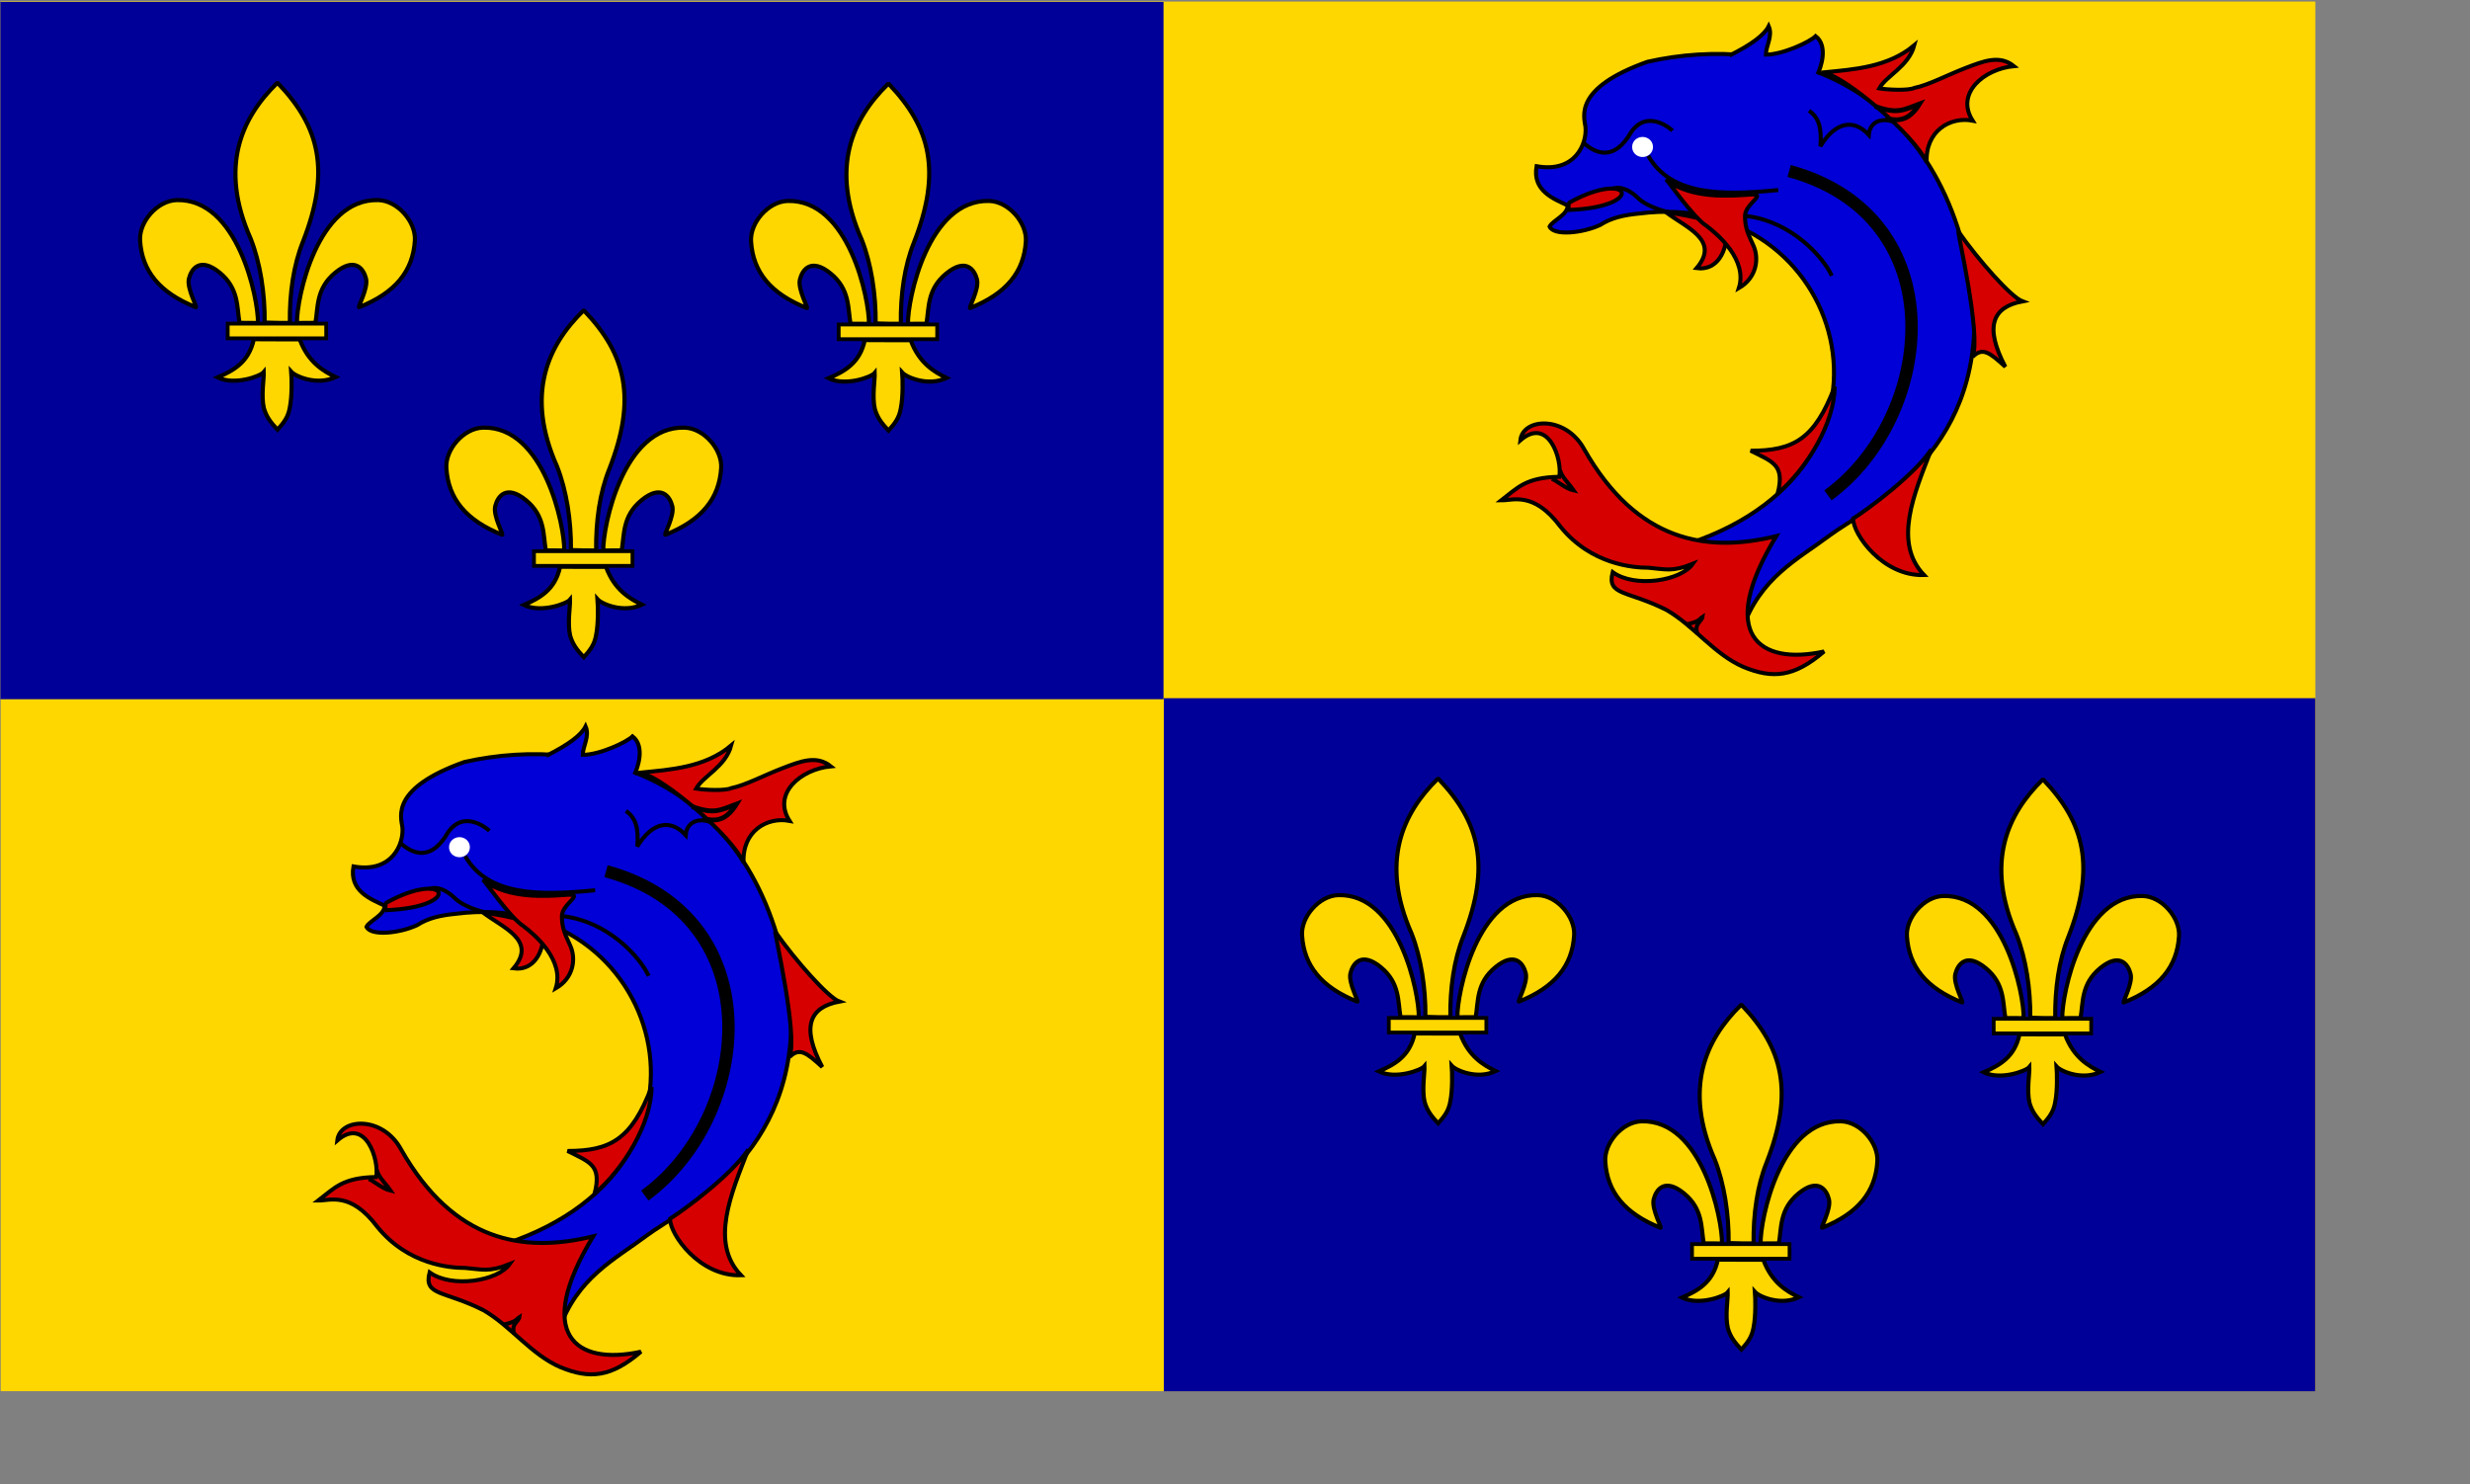 <?xml version="1.0" encoding="UTF-8" standalone="no"?>
<!-- Created with Sodipodi ("http://www.sodipodi.com/") --><svg height="6.1cm" id="svg1350" inkscape:version="0.43" sodipodi:docbase="/home/pat/donnees/sodipodi_travail/travail_drapeau/fra_provinces_histo" sodipodi:docname="Dauphine.svg" sodipodi:version="0.32" width="10.15cm" xmlns="http://www.w3.org/2000/svg" xmlns:cc="http://web.resource.org/cc/" xmlns:dc="http://purl.org/dc/elements/1.1/" xmlns:inkscape="http://www.inkscape.org/namespaces/inkscape" xmlns:rdf="http://www.w3.org/1999/02/22-rdf-syntax-ns#" xmlns:sodipodi="http://inkscape.sourceforge.net/DTD/sodipodi-0.dtd" xmlns:svg="http://www.w3.org/2000/svg">
  <rect width="100%" height="100%" fill="#808080" stroke="none"/>
  <defs id="defs1352">
    <defs id="defs5117"/>
    <sodipodi:namedview id="namedview5116"/>
  </defs>
  <sodipodi:namedview bordercolor="#000000" borderlayer="top" borderopacity="1" id="base" inkscape:current-layer="svg1350" inkscape:cx="179.82283" inkscape:cy="108.07086" inkscape:showpageshadow="false" inkscape:window-height="576" inkscape:window-width="868" inkscape:window-x="5" inkscape:window-y="24" inkscape:zoom="1.8645174" showgrid="false"/>
  <rect height="215.827" id="rect2081" style="font-size:12;fill:#ffd700;fill-rule:evenodd;stroke-width:1;fill-opacity:1;" width="359.493" x="0.109" y="0.239"/>
  <g id="g916" transform="matrix(0.495,0,0,0.499,180.582,108.129)">
    <rect height="215.712" id="rect625" style="font-size:12px;fill:#000099;fill-rule:evenodd" width="361.29" x="0.347" y="0.618"/>
    <g id="g897" transform="translate(-14.621,-1.897)">
      <path d="M 128.287,96.943 C 139.484,92.511 144.997,85.803 145.589,76.332 C 145.968,70.638 140.286,63.961 134.202,63.806 C 115.197,63.292 108.843,94.278 108.957,101.842 C 109.76,101.839 113.713,101.76 114.694,101.798 C 115.56,97.022 114.816,91.171 120.889,86.236 C 126.962,81.302 129.647,85.062 130.406,88.098 C 131.166,91.135 127.603,97.252 128.287,96.943 L 128.287,96.943 L 128.287,96.943 L 128.287,96.943 L 128.287,96.943 L 128.287,96.943 z " id="path628" sodipodi:nodetypes="cssccssccccc" style="font-size:12px;fill:#ffd700;fill-rule:evenodd;stroke:#000000;stroke-width:1.288" transform="translate(-1.875,-6.09e-6)"/>
      <path d="M 77.526,96.943 C 66.328,92.511 60.815,85.802 60.224,76.332 C 59.844,70.638 65.527,63.961 71.61,63.806 C 90.616,63.292 96.97,94.278 96.855,101.842 C 96.053,101.839 92.099,101.76 91.119,101.798 C 90.252,97.022 90.996,91.171 84.923,86.236 C 78.85,81.302 76.165,85.062 75.406,88.098 C 74.647,91.135 78.209,97.252 77.526,96.943 L 77.526,96.943 L 77.526,96.943 L 77.526,96.943 L 77.526,96.943 L 77.526,96.943 z " id="path629" sodipodi:nodetypes="cssccssccccc" style="font-size:12px;fill:#ffd700;fill-rule:evenodd;stroke:#000000;stroke-width:1.288" transform="translate(-1.875,-6.09e-6)"/>
      <path d="M 103.064,27.664 C 115.978,41.092 119.446,54.75 110.836,76.628 C 107.882,83.935 106.632,92.703 106.754,101.817 C 105.504,101.846 100.182,101.785 98.921,101.696 C 99.032,92.693 97.539,83.218 94.596,75.789 C 84.625,53.447 91.811,38.292 102.721,27.664 L 102.893,27.664 L 103.064,27.664 L 103.064,27.664 z " id="path630" sodipodi:nodetypes="cccccccc" style="font-size:12px;fill:#ffd700;fill-rule:evenodd;stroke:#000000;stroke-width:1.288" transform="translate(-1.875,-6.09e-6)"/>
      <path d="M 109.849,106.977 C 112.493,114.034 117.16,116.701 120.974,118.57 C 115.16,121.323 108.44,118.333 107.176,116.91 C 107.329,118.9 107.487,124.276 106.761,127.908 C 106.269,130.837 105.024,132.524 102.921,134.86 C 100.743,132.577 99.395,130.738 98.669,128.144 C 97.786,124.378 98.72,119.036 98.642,117.042 C 97.634,118.282 89.592,121.266 84.3,118.672 C 89.227,116.525 94.001,114.025 95.555,106.845 C 96.131,106.881 108.396,106.873 109.849,106.873 L 109.849,106.977 L 109.849,106.977 L 109.849,106.977 L 109.849,106.977 L 109.849,106.977 z " id="path631" sodipodi:nodetypes="cccccccccccccc" style="font-size:12px;fill:#ffd700;fill-rule:evenodd;stroke:#000000;stroke-width:1.288" transform="translate(-1.875,-6.09e-6)"/>
      <rect height="4.552" id="rect639" style="font-size:12px;fill:#ffd700;fill-rule:evenodd;stroke:#000000;stroke-width:1.179" transform="translate(-1.875,-6.09e-6)" width="30.6" x="87.443" y="102.029"/>
    </g>
    <g id="g903" transform="translate(14.129,-1.629)">
      <path d="M 289.322,96.943 C 300.52,92.511 306.032,85.803 306.624,76.332 C 307.004,70.638 301.321,63.961 295.237,63.806 C 276.232,63.292 269.878,94.278 269.992,101.842 C 270.795,101.839 274.748,101.76 275.729,101.798 C 276.595,97.022 275.851,91.171 281.924,86.236 C 287.997,81.302 290.682,85.062 291.442,88.098 C 292.201,91.135 288.639,97.252 289.322,96.943 L 289.322,96.943 L 289.322,96.943 L 289.322,96.943 L 289.322,96.943 L 289.322,96.943 z " id="path614" sodipodi:nodetypes="cssccssccccc" style="font-size:12px;fill:#ffd700;fill-rule:evenodd;stroke:#000000;stroke-width:1.288" transform="translate(-1.875,-6.09e-6)"/>
      <path d="M 238.561,96.943 C 227.363,92.511 221.851,85.802 221.259,76.332 C 220.879,70.638 226.562,63.961 232.646,63.806 C 251.651,63.292 258.005,94.278 257.891,101.842 C 257.088,101.839 253.135,101.76 252.154,101.798 C 251.288,97.022 252.032,91.171 245.959,86.236 C 239.886,81.302 237.201,85.062 236.441,88.098 C 235.682,91.135 239.244,97.252 238.561,96.943 L 238.561,96.943 L 238.561,96.943 L 238.561,96.943 L 238.561,96.943 L 238.561,96.943 z " id="path615" sodipodi:nodetypes="cssccssccccc" style="font-size:12px;fill:#ffd700;fill-rule:evenodd;stroke:#000000;stroke-width:1.288" transform="translate(-1.875,-6.09e-6)"/>
      <path d="M 264.099,27.664 C 277.014,41.092 280.481,54.75 271.871,76.628 C 268.918,83.935 267.668,92.703 267.789,101.817 C 266.539,101.846 261.217,101.785 259.957,101.696 C 260.067,92.693 258.575,83.218 255.632,75.789 C 245.661,53.447 252.847,38.292 263.757,27.664 L 263.928,27.664 L 264.099,27.664 L 264.099,27.664 z " id="path616" sodipodi:nodetypes="cccccccc" style="font-size:12px;fill:#ffd700;fill-rule:evenodd;stroke:#000000;stroke-width:1.288" transform="translate(-1.875,-6.09e-6)"/>
      <path d="M 270.884,106.977 C 273.528,114.034 278.195,116.701 282.01,118.57 C 276.195,121.323 269.476,118.333 268.211,116.91 C 268.365,118.9 268.522,124.276 267.796,127.908 C 267.304,130.837 266.059,132.524 263.957,134.86 C 261.778,132.577 260.43,130.738 259.704,128.144 C 258.822,124.378 259.755,119.036 259.677,117.042 C 258.669,118.282 250.627,121.266 245.335,118.672 C 250.262,116.525 255.036,114.025 256.59,106.845 C 257.166,106.881 269.432,106.873 270.884,106.873 L 270.884,106.977 L 270.884,106.977 L 270.884,106.977 L 270.884,106.977 L 270.884,106.977 z " id="path617" sodipodi:nodetypes="cccccccccccccc" style="font-size:12px;fill:#ffd700;fill-rule:evenodd;stroke:#000000;stroke-width:1.288" transform="translate(-1.875,-6.09e-6)"/>
      <rect height="4.552" id="rect618" style="font-size:12px;fill:#ffd700;fill-rule:evenodd;stroke:#000000;stroke-width:1.179" transform="translate(-1.875,-6.09e-6)" width="30.6" x="248.479" y="102.029"/>
    </g>
    <g id="g909" transform="translate(0,13.75)">
      <path d="M 208.804,151.695 C 220.002,147.263 225.514,140.554 226.106,131.084 C 226.486,125.391 220.803,118.713 214.72,118.558 C 195.714,118.044 189.36,149.03 189.475,156.594 C 190.277,156.591 194.231,156.512 195.211,156.55 C 196.078,151.774 195.334,145.923 201.407,140.988 C 207.48,136.054 210.165,139.814 210.924,142.85 C 211.683,145.887 208.121,152.004 208.804,151.695 L 208.804,151.695 L 208.804,151.695 L 208.804,151.695 L 208.804,151.695 L 208.804,151.695 z " id="path619" sodipodi:nodetypes="cssccssccccc" style="font-size:12px;fill:#ffd700;fill-rule:evenodd;stroke:#000000;stroke-width:1.288" transform="translate(-1.875,-6.09e-6)"/>
      <path d="M 158.043,151.695 C 146.846,147.263 141.333,140.554 140.741,131.084 C 140.362,125.39 146.044,118.713 152.128,118.558 C 171.133,118.044 177.488,149.03 177.373,156.594 C 176.571,156.591 172.617,156.512 171.636,156.55 C 170.77,151.774 171.514,145.923 165.441,140.988 C 159.368,136.054 156.683,139.814 155.924,142.85 C 155.165,145.887 158.727,152.004 158.043,151.695 L 158.043,151.695 L 158.043,151.695 L 158.043,151.695 L 158.043,151.695 L 158.043,151.695 z " id="path620" sodipodi:nodetypes="cssccssccccc" style="font-size:12px;fill:#ffd700;fill-rule:evenodd;stroke:#000000;stroke-width:1.288" transform="translate(-1.875,-6.09e-6)"/>
      <path d="M 183.582,82.416 C 196.496,95.844 199.964,109.502 191.353,131.38 C 188.4,138.687 187.15,147.455 187.271,156.569 C 186.021,156.598 180.7,156.537 179.439,156.448 C 179.55,147.445 178.057,137.97 175.114,130.541 C 165.143,108.199 172.329,93.044 183.239,82.416 L 183.41,82.416 L 183.582,82.416 L 183.582,82.416 z " id="path621" sodipodi:nodetypes="cccccccc" style="font-size:12px;fill:#ffd700;fill-rule:evenodd;stroke:#000000;stroke-width:1.288" transform="translate(-1.875,-6.09e-6)"/>
      <path d="M 190.367,161.729 C 193.011,168.786 197.677,171.453 201.492,173.322 C 195.678,176.075 188.958,173.085 187.693,171.662 C 187.847,173.651 188.005,179.029 187.278,182.66 C 186.786,185.589 185.541,187.275 183.439,189.612 C 181.26,187.329 179.913,185.49 179.186,182.896 C 178.304,179.13 179.238,173.788 179.16,171.794 C 178.151,173.034 170.109,176.018 164.818,173.424 C 169.744,171.277 174.518,168.777 176.072,161.597 C 176.649,161.633 188.914,161.625 190.367,161.625 L 190.367,161.729 L 190.367,161.729 L 190.367,161.729 L 190.367,161.729 L 190.367,161.729 z " id="path622" sodipodi:nodetypes="cccccccccccccc" style="font-size:12px;fill:#ffd700;fill-rule:evenodd;stroke:#000000;stroke-width:1.288" transform="translate(-1.875,-6.09e-6)"/>
      <rect height="4.552" id="rect623" style="font-size:12px;fill:#ffd700;fill-rule:evenodd;stroke:#000000;stroke-width:1.179" transform="translate(-1.875,-6.09e-6)" width="30.6" x="167.961" y="156.781"/>
    </g>
  </g>
  <g id="g5486" transform="matrix(0.5,0,0,0.502,-0.109,-3.950593e-3)">
    <rect height="215.712" id="rect5487" style="font-size:12px;fill:#000099;fill-rule:evenodd" width="361.29" x="0.347" y="0.618"/>
    <g id="g5488" transform="translate(-14.621,-1.897)">
      <path d="M 128.287,96.943 C 139.484,92.511 144.997,85.803 145.589,76.332 C 145.968,70.638 140.286,63.961 134.202,63.806 C 115.197,63.292 108.843,94.278 108.957,101.842 C 109.76,101.839 113.713,101.76 114.694,101.798 C 115.56,97.022 114.816,91.171 120.889,86.236 C 126.962,81.302 129.647,85.062 130.406,88.098 C 131.166,91.135 127.603,97.252 128.287,96.943 L 128.287,96.943 L 128.287,96.943 L 128.287,96.943 L 128.287,96.943 L 128.287,96.943 z " id="path5489" sodipodi:nodetypes="cssccssccccc" style="font-size:12px;fill:#ffd700;fill-rule:evenodd;stroke:#000000;stroke-width:1.288" transform="translate(-1.875,-6.09e-6)"/>
      <path d="M 77.526,96.943 C 66.328,92.511 60.815,85.802 60.224,76.332 C 59.844,70.638 65.527,63.961 71.61,63.806 C 90.616,63.292 96.97,94.278 96.855,101.842 C 96.053,101.839 92.099,101.76 91.119,101.798 C 90.252,97.022 90.996,91.171 84.923,86.236 C 78.85,81.302 76.165,85.062 75.406,88.098 C 74.647,91.135 78.209,97.252 77.526,96.943 L 77.526,96.943 L 77.526,96.943 L 77.526,96.943 L 77.526,96.943 L 77.526,96.943 z " id="path5490" sodipodi:nodetypes="cssccssccccc" style="font-size:12px;fill:#ffd700;fill-rule:evenodd;stroke:#000000;stroke-width:1.288" transform="translate(-1.875,-6.09e-6)"/>
      <path d="M 103.064,27.664 C 115.978,41.092 119.446,54.75 110.836,76.628 C 107.882,83.935 106.632,92.703 106.754,101.817 C 105.504,101.846 100.182,101.785 98.921,101.696 C 99.032,92.693 97.539,83.218 94.596,75.789 C 84.625,53.447 91.811,38.292 102.721,27.664 L 102.893,27.664 L 103.064,27.664 L 103.064,27.664 z " id="path5491" sodipodi:nodetypes="cccccccc" style="font-size:12px;fill:#ffd700;fill-rule:evenodd;stroke:#000000;stroke-width:1.288" transform="translate(-1.875,-6.09e-6)"/>
      <path d="M 109.849,106.977 C 112.493,114.034 117.16,116.701 120.974,118.57 C 115.16,121.323 108.44,118.333 107.176,116.91 C 107.329,118.9 107.487,124.276 106.761,127.908 C 106.269,130.837 105.024,132.524 102.921,134.86 C 100.743,132.577 99.395,130.738 98.669,128.144 C 97.786,124.378 98.72,119.036 98.642,117.042 C 97.634,118.282 89.592,121.266 84.3,118.672 C 89.227,116.525 94.001,114.025 95.555,106.845 C 96.131,106.881 108.396,106.873 109.849,106.873 L 109.849,106.977 L 109.849,106.977 L 109.849,106.977 L 109.849,106.977 L 109.849,106.977 z " id="path5492" sodipodi:nodetypes="cccccccccccccc" style="font-size:12px;fill:#ffd700;fill-rule:evenodd;stroke:#000000;stroke-width:1.288" transform="translate(-1.875,-6.09e-6)"/>
      <rect height="4.552" id="rect5493" style="font-size:12px;fill:#ffd700;fill-rule:evenodd;stroke:#000000;stroke-width:1.179" transform="translate(-1.875,-6.09e-6)" width="30.6" x="87.443" y="102.029"/>
    </g>
    <g id="g5494" transform="translate(14.129,-1.629)">
      <path d="M 289.322,96.943 C 300.52,92.511 306.032,85.803 306.624,76.332 C 307.004,70.638 301.321,63.961 295.237,63.806 C 276.232,63.292 269.878,94.278 269.992,101.842 C 270.795,101.839 274.748,101.76 275.729,101.798 C 276.595,97.022 275.851,91.171 281.924,86.236 C 287.997,81.302 290.682,85.062 291.442,88.098 C 292.201,91.135 288.639,97.252 289.322,96.943 L 289.322,96.943 L 289.322,96.943 L 289.322,96.943 L 289.322,96.943 L 289.322,96.943 z " id="path5495" sodipodi:nodetypes="cssccssccccc" style="font-size:12px;fill:#ffd700;fill-rule:evenodd;stroke:#000000;stroke-width:1.288" transform="translate(-1.875,-6.09e-6)"/>
      <path d="M 238.561,96.943 C 227.363,92.511 221.851,85.802 221.259,76.332 C 220.879,70.638 226.562,63.961 232.646,63.806 C 251.651,63.292 258.005,94.278 257.891,101.842 C 257.088,101.839 253.135,101.76 252.154,101.798 C 251.288,97.022 252.032,91.171 245.959,86.236 C 239.886,81.302 237.201,85.062 236.441,88.098 C 235.682,91.135 239.244,97.252 238.561,96.943 L 238.561,96.943 L 238.561,96.943 L 238.561,96.943 L 238.561,96.943 L 238.561,96.943 z " id="path5496" sodipodi:nodetypes="cssccssccccc" style="font-size:12px;fill:#ffd700;fill-rule:evenodd;stroke:#000000;stroke-width:1.288" transform="translate(-1.875,-6.09e-6)"/>
      <path d="M 264.099,27.664 C 277.014,41.092 280.481,54.75 271.871,76.628 C 268.918,83.935 267.668,92.703 267.789,101.817 C 266.539,101.846 261.217,101.785 259.957,101.696 C 260.067,92.693 258.575,83.218 255.632,75.789 C 245.661,53.447 252.847,38.292 263.757,27.664 L 263.928,27.664 L 264.099,27.664 L 264.099,27.664 z " id="path5497" sodipodi:nodetypes="cccccccc" style="font-size:12px;fill:#ffd700;fill-rule:evenodd;stroke:#000000;stroke-width:1.288" transform="translate(-1.875,-6.09e-6)"/>
      <path d="M 270.884,106.977 C 273.528,114.034 278.195,116.701 282.01,118.57 C 276.195,121.323 269.476,118.333 268.211,116.91 C 268.365,118.9 268.522,124.276 267.796,127.908 C 267.304,130.837 266.059,132.524 263.957,134.86 C 261.778,132.577 260.43,130.738 259.704,128.144 C 258.822,124.378 259.755,119.036 259.677,117.042 C 258.669,118.282 250.627,121.266 245.335,118.672 C 250.262,116.525 255.036,114.025 256.59,106.845 C 257.166,106.881 269.432,106.873 270.884,106.873 L 270.884,106.977 L 270.884,106.977 L 270.884,106.977 L 270.884,106.977 L 270.884,106.977 z " id="path5498" sodipodi:nodetypes="cccccccccccccc" style="font-size:12px;fill:#ffd700;fill-rule:evenodd;stroke:#000000;stroke-width:1.288" transform="translate(-1.875,-6.09e-6)"/>
      <rect height="4.552" id="rect5499" style="font-size:12px;fill:#ffd700;fill-rule:evenodd;stroke:#000000;stroke-width:1.179" transform="translate(-1.875,-6.09e-6)" width="30.6" x="248.479" y="102.029"/>
    </g>
    <g id="g5500" transform="translate(0,13.75)">
      <path d="M 208.804,151.695 C 220.002,147.263 225.514,140.554 226.106,131.084 C 226.486,125.391 220.803,118.713 214.72,118.558 C 195.714,118.044 189.36,149.03 189.475,156.594 C 190.277,156.591 194.231,156.512 195.211,156.55 C 196.078,151.774 195.334,145.923 201.407,140.988 C 207.48,136.054 210.165,139.814 210.924,142.85 C 211.683,145.887 208.121,152.004 208.804,151.695 L 208.804,151.695 L 208.804,151.695 L 208.804,151.695 L 208.804,151.695 L 208.804,151.695 z " id="path5501" sodipodi:nodetypes="cssccssccccc" style="font-size:12px;fill:#ffd700;fill-rule:evenodd;stroke:#000000;stroke-width:1.288" transform="translate(-1.875,-6.09e-6)"/>
      <path d="M 158.043,151.695 C 146.846,147.263 141.333,140.554 140.741,131.084 C 140.362,125.39 146.044,118.713 152.128,118.558 C 171.133,118.044 177.488,149.03 177.373,156.594 C 176.571,156.591 172.617,156.512 171.636,156.55 C 170.77,151.774 171.514,145.923 165.441,140.988 C 159.368,136.054 156.683,139.814 155.924,142.85 C 155.165,145.887 158.727,152.004 158.043,151.695 L 158.043,151.695 L 158.043,151.695 L 158.043,151.695 L 158.043,151.695 L 158.043,151.695 z " id="path5502" sodipodi:nodetypes="cssccssccccc" style="font-size:12px;fill:#ffd700;fill-rule:evenodd;stroke:#000000;stroke-width:1.288" transform="translate(-1.875,-6.09e-6)"/>
      <path d="M 183.582,82.416 C 196.496,95.844 199.964,109.502 191.353,131.38 C 188.4,138.687 187.15,147.455 187.271,156.569 C 186.021,156.598 180.7,156.537 179.439,156.448 C 179.55,147.445 178.057,137.97 175.114,130.541 C 165.143,108.199 172.329,93.044 183.239,82.416 L 183.41,82.416 L 183.582,82.416 L 183.582,82.416 z " id="path5503" sodipodi:nodetypes="cccccccc" style="font-size:12px;fill:#ffd700;fill-rule:evenodd;stroke:#000000;stroke-width:1.288" transform="translate(-1.875,-6.09e-6)"/>
      <path d="M 190.367,161.729 C 193.011,168.786 197.677,171.453 201.492,173.322 C 195.678,176.075 188.958,173.085 187.693,171.662 C 187.847,173.651 188.005,179.029 187.278,182.66 C 186.786,185.589 185.541,187.275 183.439,189.612 C 181.26,187.329 179.913,185.49 179.186,182.896 C 178.304,179.13 179.238,173.788 179.16,171.794 C 178.151,173.034 170.109,176.018 164.818,173.424 C 169.744,171.277 174.518,168.777 176.072,161.597 C 176.649,161.633 188.914,161.625 190.367,161.625 L 190.367,161.729 L 190.367,161.729 L 190.367,161.729 L 190.367,161.729 L 190.367,161.729 z " id="path5504" sodipodi:nodetypes="cccccccccccccc" style="font-size:12px;fill:#ffd700;fill-rule:evenodd;stroke:#000000;stroke-width:1.288" transform="translate(-1.875,-6.09e-6)"/>
      <rect height="4.552" id="rect5505" style="font-size:12px;fill:#ffd700;fill-rule:evenodd;stroke:#000000;stroke-width:1.179" transform="translate(-1.875,-6.09e-6)" width="30.6" x="167.961" y="156.781"/>
    </g>
  </g>
  <g id="g2039" transform="translate(7.5,237.5)">
    <path d="M 67.396 -95.869 C 70.49 -93.439 76.01 -91.522 72.253 -87.103 C 75.568 -86.661 76.898 -89.903 76.898 -92.334 C 76.898 -94.764 67.617 -95.648 67.396 -95.869 L 67.396 -95.869 L 67.396 -95.869 L 67.396 -95.869 z " id="path2032" sodipodi:nodetypes="cccccc" style="fill:#d70000;fill-rule:evenodd;stroke:#000000;stroke-opacity:1;stroke-width:0.625;stroke-linejoin:miter;stroke-linecap:butt;fill-opacity:1;stroke-dasharray:none;"/>
    <path d="M 71.216 -44.392 C 108.12 -56.81 95.039 -99.641 63.359 -95.586 C 60.91 -95.347 59.034 -94.931 57.277 -93.812 C 54.489 -92.514 50.055 -92.104 49.42 -93.559 C 49.88 -94.507 52.327 -95.407 52.208 -96.853 C 50.118 -97.852 46.722 -99.074 47.393 -102.936 C 53.433 -101.848 55.249 -106.484 54.996 -109.019 C 54.742 -110.718 53.222 -115.101 64.627 -119.156 C 84.902 -123.718 111.259 -116.368 115.314 -81.647 C 116.835 -57.824 98.08 -49.461 93.012 -45.659 C 87.943 -41.858 82.114 -39.07 79.326 -30.96 C 78.312 -38.056 74.511 -41.858 71.216 -44.392 L 71.216 -44.392 L 71.216 -44.392 L 71.216 -44.392 L 71.216 -44.392 z " id="path2018" sodipodi:nodetypes="ccccccccccccccc" style="fill:#0000d7;fill-rule:evenodd;stroke:#000000;stroke-opacity:1;stroke-width:0.625;stroke-linejoin:miter;stroke-linecap:butt;fill-opacity:1;stroke-dasharray:none;"/>
    <path d="M 54.801 -106.476 C 56.569 -104.929 59.441 -103.607 62.093 -108.243 C 64.744 -112 68.513 -108.465 68.513 -108.465 " id="path2019" sodipodi:nodetypes="ccc" style="fill:none;fill-rule:evenodd;stroke:#000000;stroke-opacity:1;stroke-width:0.625;stroke-linejoin:miter;stroke-linecap:butt;fill-opacity:1;stroke-dasharray:none;"/>
    <path d="M 64.746 -104.54 C 68.281 -98.348 76.272 -98.379 84.933 -99.237 " id="path2020" sodipodi:nodetypes="cc" style="fill:none;fill-rule:evenodd;stroke:#000000;stroke-opacity:1;stroke-width:0.625;stroke-linejoin:miter;stroke-linecap:butt;fill-opacity:1;stroke-dasharray:none;"/>
    <path d="M 86.625 -102.197 C 112.574 -95.126 109.33 -63.969 92.649 -51.816 " id="path2021" sodipodi:nodetypes="cc" style="font-size:12;fill:none;fill-rule:evenodd;stroke:#000000;stroke-width:1.92;"/>
    <path d="M 84.632 -45.488 C 73.804 -42.836 62.977 -44.604 54.801 -58.967 C 51.928 -64.27 45.262 -63.879 44.881 -60.37 C 49.29 -64.178 51.425 -57.293 50.925 -54.695 C 45.676 -54.619 44.411 -52.946 41.925 -51.042 C 43.728 -51.02 46.921 -52.477 51.044 -47.035 C 55.868 -41.01 62.535 -40.577 64.744 -40.577 C 67.396 -40.356 68.425 -39.877 71.667 -41.179 C 69.8 -38.527 62.683 -37.388 59.22 -39.887 C 58.272 -36.207 61.496 -37.101 67.617 -33.997 C 71.916 -31.491 74.987 -27.126 79.55 -25.159 C 84.106 -23.284 87.41 -23.591 92.05 -27.568 C 81.886 -25.358 75.351 -30.241 84.632 -45.488 L 84.632 -45.488 L 84.632 -45.488 L 84.632 -45.488 L 84.632 -45.488 L 84.632 -45.488 L 84.632 -45.488 L 84.632 -45.488 L 84.632 -45.488 L 84.632 -45.488 L 84.632 -45.488 L 84.632 -45.488 z " id="path2022" sodipodi:nodetypes="cccccscccsscccccccccccc" style="fill:#d70000;fill-rule:evenodd;stroke:#000000;stroke-opacity:1;stroke-width:0.625;stroke-linejoin:miter;stroke-linecap:butt;fill-opacity:1;stroke-dasharray:none;"/>
    <path d="M 108.718 -58.967 C 106.066 -52.117 102.717 -44.524 107.578 -39.441 C 101.17 -39.22 96.56 -45.777 96.56 -48.208 C 98.991 -49.754 106.066 -54.99 108.718 -58.967 L 108.718 -58.967 L 108.718 -58.967 L 108.718 -58.967 L 108.718 -58.967 z " id="path2023" sodipodi:nodetypes="ccccccc" style="fill:#d70000;fill-rule:evenodd;stroke:#000000;stroke-opacity:1;stroke-width:0.625;stroke-linejoin:miter;stroke-linecap:butt;fill-opacity:1;stroke-dasharray:none;"/>
    <path d="M 93.692 -68.69 C 90.598 -60.514 87.275 -58.746 80.646 -58.746 C 84.182 -56.978 85.958 -56.536 84.853 -52.117 C 89.272 -55.873 93.692 -62.945 93.692 -68.69 L 93.692 -68.69 L 93.692 -68.69 L 93.692 -68.69 z " id="path2024" sodipodi:nodetypes="cccccc" style="fill:#d70000;fill-rule:evenodd;stroke:#000000;stroke-opacity:1;stroke-width:0.625;stroke-linejoin:miter;stroke-linecap:butt;fill-opacity:1;stroke-dasharray:none;"/>
    <path d="M 89.714 -111.558 C 91.261 -110.453 91.703 -108.906 91.482 -106.034 C 93.913 -110.011 96.785 -110.232 98.995 -107.802 C 99.216 -110.453 102.089 -110.674 104.077 -109.127 " id="path2025" sodipodi:nodetypes="cccc" style="fill:none;fill-rule:evenodd;stroke:#000000;stroke-opacity:1;stroke-width:0.625;stroke-linejoin:miter;stroke-linecap:butt;fill-opacity:1;stroke-dasharray:none;"/>
    <path d="M 79.991 -95.206 C 87.063 -94.322 91.924 -88.798 93.25 -85.925 " id="path2026" sodipodi:nodetypes="cc" style="fill:none;fill-rule:evenodd;stroke:#000000;stroke-opacity:1;stroke-width:0.625;stroke-linejoin:miter;stroke-linecap:butt;fill-opacity:1;stroke-dasharray:none;"/>
    <path d="M 92.145 -117.524 C 96.564 -117.966 101.948 -118.268 106.066 -121.723 C 105.182 -118.408 101.723 -117.01 100.618 -115.021 C 101.944 -114.8 105.182 -114.652 106.066 -115.094 C 108.276 -115.536 111.148 -117.082 114.021 -118.187 C 116.894 -119.292 119.328 -120.248 121.538 -118.481 C 116.898 -118.039 112.402 -114.278 115.126 -110.011 C 111.59 -110.674 107.766 -108.384 107.987 -103.523 C 105.998 -107.942 95.238 -116.862 92.366 -117.303 L 92.145 -117.524 L 92.145 -117.524 L 92.145 -117.524 L 92.145 -117.524 z " id="path2028" sodipodi:nodetypes="cccccccccccc" style="fill:#d70000;fill-rule:evenodd;stroke:#000000;stroke-opacity:1;stroke-width:0.625;stroke-linejoin:miter;stroke-linecap:butt;fill-opacity:1;stroke-dasharray:none;"/>
    <path d="M 112.916 -92.776 C 116.01 -88.356 121.092 -82.611 122.86 -81.948 C 118.219 -81.064 116.898 -78.039 120.208 -71.783 C 117.778 -73.993 116.673 -74.877 115.126 -73.33 C 116.452 -76.866 112.695 -92.997 112.916 -92.776 L 112.916 -92.776 L 112.916 -92.776 L 112.916 -92.776 z " id="path2029" sodipodi:nodetypes="ccccccc" style="fill:#d70000;fill-rule:evenodd;stroke:#000000;stroke-opacity:1;stroke-width:0.625;stroke-linejoin:miter;stroke-linecap:butt;fill-opacity:1;stroke-dasharray:none;"/>
    <path d="M 52.513 -97.299 C 62.079 -102.59 64.563 -96.608 52.474 -96.143 C 52.265 -96.467 52.396 -96.883 52.396 -97.103 L 52.513 -97.299 L 52.513 -97.299 L 52.513 -97.299 L 52.513 -97.299 z " id="path2030" sodipodi:nodetypes="cccccc" style="fill:#d70000;fill-rule:evenodd;stroke:#000000;stroke-opacity:1;stroke-width:0.625;stroke-linejoin:miter;stroke-linecap:butt;fill-opacity:1;stroke-dasharray:none;"/>
    <path d="M 67.617 -100.731 C 71.595 -97.858 77.34 -98.3 80.433 -98.521 C 83.527 -98.742 79.77 -97.195 79.77 -95.206 C 79.77 -93.218 80.343 -92.274 81.096 -90.566 C 81.966 -88.594 81.615 -85.624 78.814 -84.005 C 80.212 -88.348 75.572 -92.334 73.804 -93.659 C 71.709 -94.969 67.617 -100.951 67.617 -100.731 L 67.617 -100.731 L 67.617 -100.731 L 67.617 -100.731 L 67.617 -100.731 L 67.617 -100.731 z " id="path2031" sodipodi:nodetypes="cccscsccccc" style="fill:#d70000;fill-rule:evenodd;stroke:#000000;stroke-opacity:1;stroke-width:0.625;stroke-linejoin:miter;stroke-linecap:butt;fill-opacity:1;stroke-dasharray:none;"/>
    <path d="M 66.512 -105.26 A 1.989 1.878 0 1 0 62.535 -105.26 A 1.989 1.878 0 1 0  66.512 -105.26 z" id="path2033" sodipodi:cx="64.5234985" sodipodi:cy="-105.260445" sodipodi:rx="1.9887352" sodipodi:ry="1.87824249" sodipodi:type="arc" style="fill-rule:evenodd;stroke:none;fill:#ffffff;fill-opacity:1;stroke-opacity:1;stroke-width:0.625;stroke-linejoin:miter;stroke-linecap:butt;stroke-dasharray:none;" transform="matrix(0.81,0,0,0.81,11.597,-20.662)"/>
    <path d="M 51.016 -55.781 C 51.446 -54.452 52.194 -53.97 53.171 -52.572 C 51.876 -52.868 50.465 -54.16 49.755 -54.379 " id="path2034" sodipodi:nodetypes="ccc" style="font-size:12;fill:none;fill-rule:evenodd;stroke:#000000;stroke-width:0.625;stroke-dasharray:none;"/>
    <path d="M 70.716 -31.786 C 72.739 -32.211 72.689 -32.624 73.168 -32.934 C 73.075 -32.236 71.802 -31.89 72.383 -30.29 " id="path2035" sodipodi:nodetypes="ccc" style="font-size:12;fill:none;fill-rule:evenodd;stroke:#000000;stroke-width:0.625;"/>
    <path d="M 59.22 -99.456 C 60.803 -99.976 62.384 -98.762 63.21 -97.936 C 64.267 -96.928 66.34 -96.157 67.826 -95.817 " id="path2036" sodipodi:nodetypes="csc" style="fill:none;fill-rule:evenodd;stroke:#000000;stroke-opacity:1;stroke-width:0.625;stroke-linejoin:miter;stroke-linecap:butt;fill-opacity:1;stroke-dasharray:none;"/>
    <path d="M 77.357 -120.122 C 80.893 -121.889 82.791 -123.359 83.454 -124.685 C 84.117 -123.138 83.012 -121.591 83.012 -120.266 C 85.664 -120.266 89.862 -122.254 90.746 -123.138 C 92.735 -121.591 91.539 -118.213 91.032 -117.198 " id="path2037" sodipodi:nodetypes="ccccc" style="font-size:12;fill:#0000d7;fill-rule:evenodd;stroke:#000000;stroke-width:0.625;"/>
    <path d="M 99.972 -112.237 C 103.409 -110.987 104.375 -111.671 106.875 -112.609 C 105.313 -110.109 103.75 -109.796 101.563 -110.421 " id="path2038" sodipodi:nodetypes="ccc" style="fill:none;fill-rule:evenodd;stroke:#000000;stroke-opacity:1;stroke-width:0.75;stroke-linejoin:miter;stroke-linecap:butt;fill-opacity:1;stroke-dasharray:none;"/>
  </g>
  <g id="g2060" transform="translate(191.25,128.75)">
    <path d="M 67.396 -95.869 C 70.49 -93.439 76.01 -91.522 72.253 -87.103 C 75.568 -86.661 76.898 -89.903 76.898 -92.334 C 76.898 -94.764 67.617 -95.648 67.396 -95.869 L 67.396 -95.869 L 67.396 -95.869 L 67.396 -95.869 z " id="path2061" sodipodi:nodetypes="cccccc" style="fill:#d70000;fill-rule:evenodd;stroke:#000000;stroke-opacity:1;stroke-width:0.625;stroke-linejoin:miter;stroke-linecap:butt;fill-opacity:1;stroke-dasharray:none;"/>
    <path d="M 71.216 -44.392 C 108.12 -56.81 95.039 -99.641 63.359 -95.586 C 60.91 -95.347 59.034 -94.931 57.277 -93.812 C 54.489 -92.514 50.055 -92.104 49.42 -93.559 C 49.88 -94.507 52.327 -95.407 52.208 -96.853 C 50.118 -97.852 46.722 -99.074 47.393 -102.936 C 53.433 -101.848 55.249 -106.484 54.996 -109.019 C 54.742 -110.718 53.222 -115.101 64.627 -119.156 C 84.902 -123.718 111.259 -116.368 115.314 -81.647 C 116.835 -57.824 98.08 -49.461 93.012 -45.659 C 87.943 -41.858 82.114 -39.07 79.326 -30.96 C 78.312 -38.056 74.511 -41.858 71.216 -44.392 L 71.216 -44.392 L 71.216 -44.392 L 71.216 -44.392 L 71.216 -44.392 z " id="path2062" sodipodi:nodetypes="ccccccccccccccc" style="fill:#0000d7;fill-rule:evenodd;stroke:#000000;stroke-opacity:1;stroke-width:0.625;stroke-linejoin:miter;stroke-linecap:butt;fill-opacity:1;stroke-dasharray:none;"/>
    <path d="M 54.801 -106.476 C 56.569 -104.929 59.441 -103.607 62.093 -108.243 C 64.744 -112 68.513 -108.465 68.513 -108.465 " id="path2063" sodipodi:nodetypes="ccc" style="fill:none;fill-rule:evenodd;stroke:#000000;stroke-opacity:1;stroke-width:0.625;stroke-linejoin:miter;stroke-linecap:butt;fill-opacity:1;stroke-dasharray:none;"/>
    <path d="M 64.746 -104.54 C 68.281 -98.348 76.272 -98.379 84.933 -99.237 " id="path2064" sodipodi:nodetypes="cc" style="fill:none;fill-rule:evenodd;stroke:#000000;stroke-opacity:1;stroke-width:0.625;stroke-linejoin:miter;stroke-linecap:butt;fill-opacity:1;stroke-dasharray:none;"/>
    <path d="M 86.625 -102.197 C 112.574 -95.126 109.33 -63.969 92.649 -51.816 " id="path2065" sodipodi:nodetypes="cc" style="font-size:12;fill:none;fill-rule:evenodd;stroke:#000000;stroke-width:1.92;"/>
    <path d="M 84.632 -45.488 C 73.804 -42.836 62.977 -44.604 54.801 -58.967 C 51.928 -64.27 45.262 -63.879 44.881 -60.37 C 49.29 -64.178 51.425 -57.293 50.925 -54.695 C 45.676 -54.619 44.411 -52.946 41.925 -51.042 C 43.728 -51.02 46.921 -52.477 51.044 -47.035 C 55.868 -41.01 62.535 -40.577 64.744 -40.577 C 67.396 -40.356 68.425 -39.877 71.667 -41.179 C 69.8 -38.527 62.683 -37.388 59.22 -39.887 C 58.272 -36.207 61.496 -37.101 67.617 -33.997 C 71.916 -31.491 74.987 -27.126 79.55 -25.159 C 84.106 -23.284 87.41 -23.591 92.05 -27.568 C 81.886 -25.358 75.351 -30.241 84.632 -45.488 L 84.632 -45.488 L 84.632 -45.488 L 84.632 -45.488 L 84.632 -45.488 L 84.632 -45.488 L 84.632 -45.488 L 84.632 -45.488 L 84.632 -45.488 L 84.632 -45.488 L 84.632 -45.488 L 84.632 -45.488 z " id="path2066" sodipodi:nodetypes="cccccscccsscccccccccccc" style="fill:#d70000;fill-rule:evenodd;stroke:#000000;stroke-opacity:1;stroke-width:0.625;stroke-linejoin:miter;stroke-linecap:butt;fill-opacity:1;stroke-dasharray:none;"/>
    <path d="M 108.718 -58.967 C 106.066 -52.117 102.717 -44.524 107.578 -39.441 C 101.17 -39.22 96.56 -45.777 96.56 -48.208 C 98.991 -49.754 106.066 -54.99 108.718 -58.967 L 108.718 -58.967 L 108.718 -58.967 L 108.718 -58.967 L 108.718 -58.967 z " id="path2067" sodipodi:nodetypes="ccccccc" style="fill:#d70000;fill-rule:evenodd;stroke:#000000;stroke-opacity:1;stroke-width:0.625;stroke-linejoin:miter;stroke-linecap:butt;fill-opacity:1;stroke-dasharray:none;"/>
    <path d="M 93.692 -68.69 C 90.598 -60.514 87.275 -58.746 80.646 -58.746 C 84.182 -56.978 85.958 -56.536 84.853 -52.117 C 89.272 -55.873 93.692 -62.945 93.692 -68.69 L 93.692 -68.69 L 93.692 -68.69 L 93.692 -68.69 z " id="path2068" sodipodi:nodetypes="cccccc" style="fill:#d70000;fill-rule:evenodd;stroke:#000000;stroke-opacity:1;stroke-width:0.625;stroke-linejoin:miter;stroke-linecap:butt;fill-opacity:1;stroke-dasharray:none;"/>
    <path d="M 89.714 -111.558 C 91.261 -110.453 91.703 -108.906 91.482 -106.034 C 93.913 -110.011 96.785 -110.232 98.995 -107.802 C 99.216 -110.453 102.089 -110.674 104.077 -109.127 " id="path2069" sodipodi:nodetypes="cccc" style="fill:none;fill-rule:evenodd;stroke:#000000;stroke-opacity:1;stroke-width:0.625;stroke-linejoin:miter;stroke-linecap:butt;fill-opacity:1;stroke-dasharray:none;"/>
    <path d="M 79.991 -95.206 C 87.063 -94.322 91.924 -88.798 93.25 -85.925 " id="path2070" sodipodi:nodetypes="cc" style="fill:none;fill-rule:evenodd;stroke:#000000;stroke-opacity:1;stroke-width:0.625;stroke-linejoin:miter;stroke-linecap:butt;fill-opacity:1;stroke-dasharray:none;"/>
    <path d="M 92.145 -117.524 C 96.564 -117.966 101.948 -118.268 106.066 -121.723 C 105.182 -118.408 101.723 -117.01 100.618 -115.021 C 101.944 -114.8 105.182 -114.652 106.066 -115.094 C 108.276 -115.536 111.148 -117.082 114.021 -118.187 C 116.894 -119.292 119.328 -120.248 121.538 -118.481 C 116.898 -118.039 112.402 -114.278 115.126 -110.011 C 111.59 -110.674 107.766 -108.384 107.987 -103.523 C 105.998 -107.942 95.238 -116.862 92.366 -117.303 L 92.145 -117.524 L 92.145 -117.524 L 92.145 -117.524 L 92.145 -117.524 z " id="path2071" sodipodi:nodetypes="cccccccccccc" style="fill:#d70000;fill-rule:evenodd;stroke:#000000;stroke-opacity:1;stroke-width:0.625;stroke-linejoin:miter;stroke-linecap:butt;fill-opacity:1;stroke-dasharray:none;"/>
    <path d="M 112.916 -92.776 C 116.01 -88.356 121.092 -82.611 122.86 -81.948 C 118.219 -81.064 116.898 -78.039 120.208 -71.783 C 117.778 -73.993 116.673 -74.877 115.126 -73.33 C 116.452 -76.866 112.695 -92.997 112.916 -92.776 L 112.916 -92.776 L 112.916 -92.776 L 112.916 -92.776 z " id="path2072" sodipodi:nodetypes="ccccccc" style="fill:#d70000;fill-rule:evenodd;stroke:#000000;stroke-opacity:1;stroke-width:0.625;stroke-linejoin:miter;stroke-linecap:butt;fill-opacity:1;stroke-dasharray:none;"/>
    <path d="M 52.513 -97.299 C 62.079 -102.59 64.563 -96.608 52.474 -96.143 C 52.265 -96.467 52.396 -96.883 52.396 -97.103 L 52.513 -97.299 L 52.513 -97.299 L 52.513 -97.299 L 52.513 -97.299 z " id="path2073" sodipodi:nodetypes="cccccc" style="fill:#d70000;fill-rule:evenodd;stroke:#000000;stroke-opacity:1;stroke-width:0.625;stroke-linejoin:miter;stroke-linecap:butt;fill-opacity:1;stroke-dasharray:none;"/>
    <path d="M 67.617 -100.731 C 71.595 -97.858 77.34 -98.3 80.433 -98.521 C 83.527 -98.742 79.77 -97.195 79.77 -95.206 C 79.77 -93.218 80.343 -92.274 81.096 -90.566 C 81.966 -88.594 81.615 -85.624 78.814 -84.005 C 80.212 -88.348 75.572 -92.334 73.804 -93.659 C 71.709 -94.969 67.617 -100.951 67.617 -100.731 L 67.617 -100.731 L 67.617 -100.731 L 67.617 -100.731 L 67.617 -100.731 L 67.617 -100.731 z " id="path2074" sodipodi:nodetypes="cccscsccccc" style="fill:#d70000;fill-rule:evenodd;stroke:#000000;stroke-opacity:1;stroke-width:0.625;stroke-linejoin:miter;stroke-linecap:butt;fill-opacity:1;stroke-dasharray:none;"/>
    <path d="M 66.512 -105.26 A 1.989 1.878 0 1 0 62.535 -105.26 A 1.989 1.878 0 1 0  66.512 -105.26 z" id="path2075" sodipodi:cx="64.5234985" sodipodi:cy="-105.260445" sodipodi:rx="1.9887352" sodipodi:ry="1.87824249" sodipodi:type="arc" style="fill-rule:evenodd;stroke:none;fill:#ffffff;fill-opacity:1;stroke-opacity:1;stroke-width:0.625;stroke-linejoin:miter;stroke-linecap:butt;stroke-dasharray:none;" transform="matrix(0.81,0,0,0.81,11.597,-20.662)"/>
    <path d="M 51.016 -55.781 C 51.446 -54.452 52.194 -53.97 53.171 -52.572 C 51.876 -52.868 50.465 -54.16 49.755 -54.379 " id="path2076" sodipodi:nodetypes="ccc" style="font-size:12;fill:none;fill-rule:evenodd;stroke:#000000;stroke-width:0.625;stroke-dasharray:none;"/>
    <path d="M 70.716 -31.786 C 72.739 -32.211 72.689 -32.624 73.168 -32.934 C 73.075 -32.236 71.802 -31.89 72.383 -30.29 " id="path2077" sodipodi:nodetypes="ccc" style="font-size:12;fill:none;fill-rule:evenodd;stroke:#000000;stroke-width:0.625;"/>
    <path d="M 59.22 -99.456 C 60.803 -99.976 62.384 -98.762 63.21 -97.936 C 64.267 -96.928 66.34 -96.157 67.826 -95.817 " id="path2078" sodipodi:nodetypes="csc" style="fill:none;fill-rule:evenodd;stroke:#000000;stroke-opacity:1;stroke-width:0.625;stroke-linejoin:miter;stroke-linecap:butt;fill-opacity:1;stroke-dasharray:none;"/>
    <path d="M 77.357 -120.122 C 80.893 -121.889 82.791 -123.359 83.454 -124.685 C 84.117 -123.138 83.012 -121.591 83.012 -120.266 C 85.664 -120.266 89.862 -122.254 90.746 -123.138 C 92.735 -121.591 91.539 -118.213 91.032 -117.198 " id="path2079" sodipodi:nodetypes="ccccc" style="font-size:12;fill:#0000d7;fill-rule:evenodd;stroke:#000000;stroke-width:0.625;"/>
    <path d="M 99.972 -112.237 C 103.409 -110.987 104.375 -111.671 106.875 -112.609 C 105.313 -110.109 103.75 -109.796 101.563 -110.421 " id="path2080" sodipodi:nodetypes="ccc" style="fill:none;fill-rule:evenodd;stroke:#000000;stroke-opacity:1;stroke-width:0.75;stroke-linejoin:miter;stroke-linecap:butt;fill-opacity:1;stroke-dasharray:none;"/>
  </g>
</svg>
